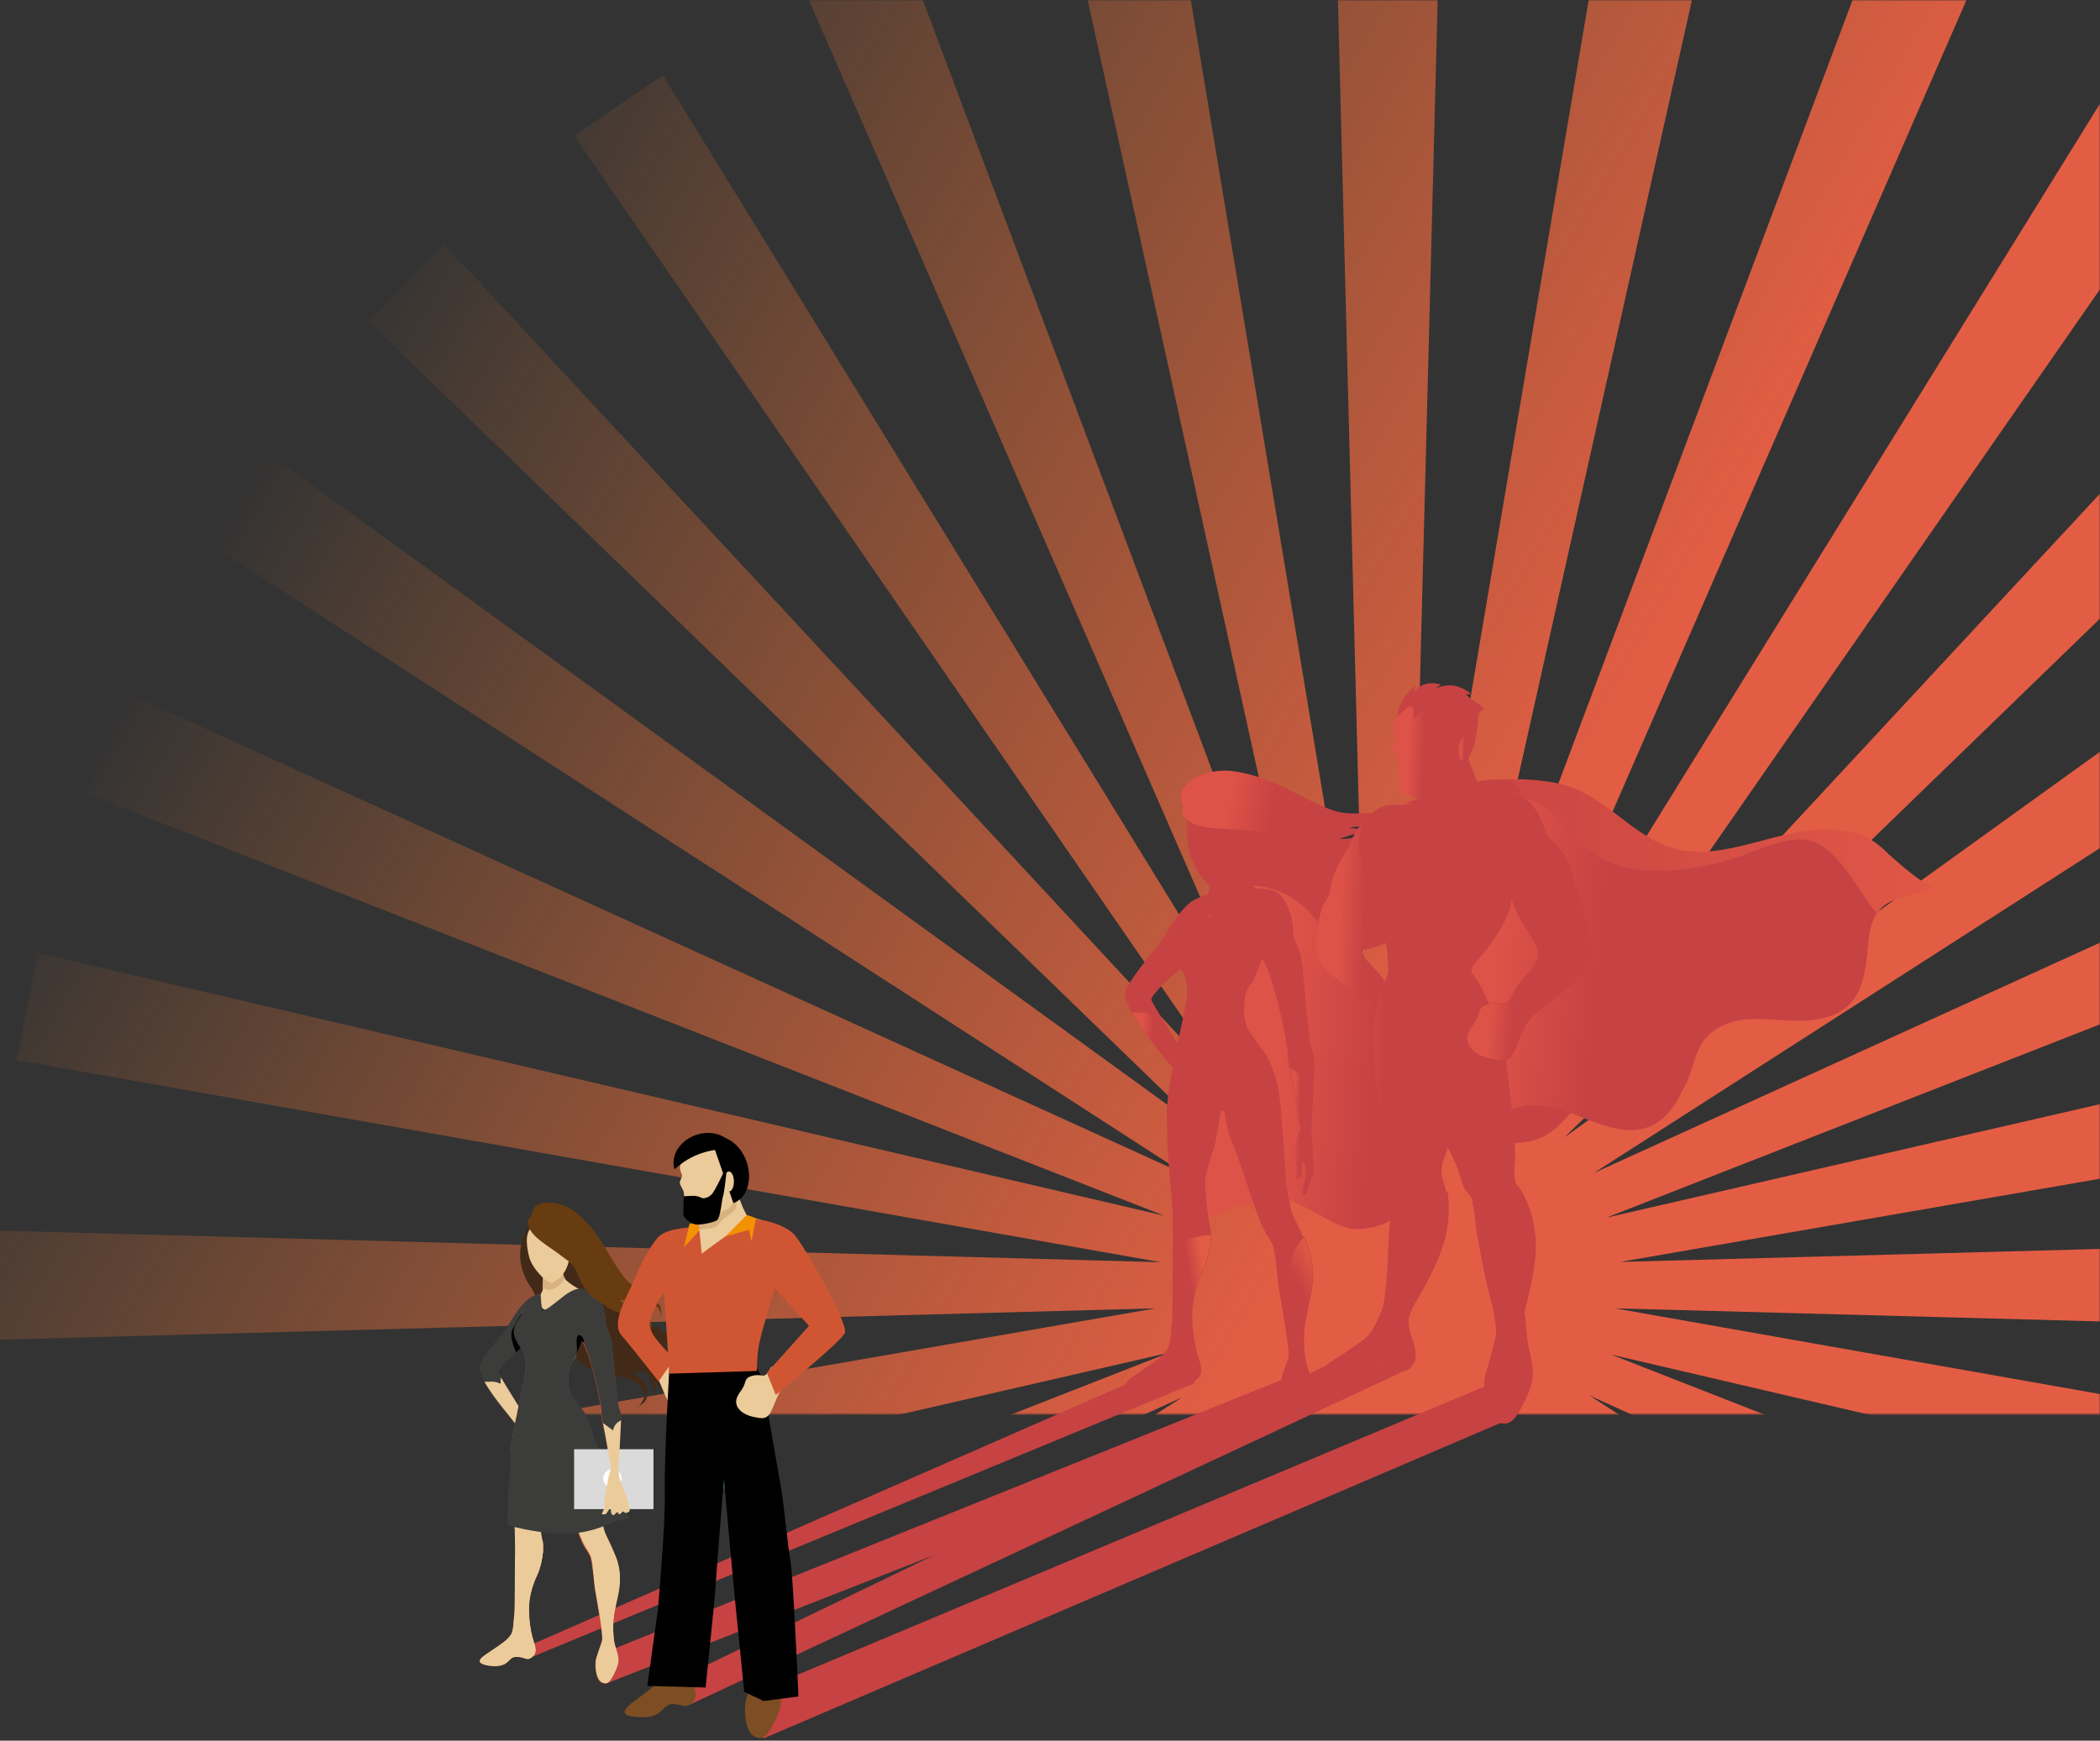 <?xml version="1.0" encoding="UTF-8"?> <svg xmlns="http://www.w3.org/2000/svg" width="778" height="645" viewBox="0 0 778 645" fill="none"><rect x="0" y="0" width="778" height="645" fill="#333333" stroke="none"/><mask id="mask0_2309_6318" style="mask-type:luminance" maskUnits="userSpaceOnUse" x="-146" y="0" width="924" height="524"><path d="M778 0H-146V524H778V0Z" fill="white"></path></mask><g mask="url(#mask0_2309_6318)"><path d="M1028.3 456L600.2 467.6L1022.4 394.4L1014.7 354.7L595.1 451.2L996.7 293.9L981.6 256.6L590.4 434.7L953 201.9L931.1 168.3L579.5 421.5L891.7 119.1L863.7 90.6L569 408L816.9 51.2L784 28.7L554.1 400.1L729.1 -1.3L692.6 -16.7L539.3 391.7L634.6 -34.8L595.8 -42.7L522.5 390.2L533.9 -49H494.4L505.7 388.3L434 -43L395.2 -35.2L489.6 393.5L335.6 -16.7L299.1 -1.3L473.4 398.3L245.6 27.9L212.7 50.3L460.5 409.4L164.6 90.5L136.6 119.1L447.3 420.1L98.1 167L76.1 200.5L439.6 435.4L46.7 256.6L31.6 293.9L431.4 450.5L13.9 353.1L6.1 392.8L430 467.7L0 456V496.4L428.1 484.8L5.9 558.1L13.5 597.7L433.2 501.2L31.6 658.5L46.7 695.9L437.9 517.8L75.2 750.5L97.2 784.1L448.7 531L136.6 833.3L164.6 861.9L459.2 544.4L211.4 901.2L244.2 923.7L474.2 552.4L299.1 953.7L335.6 969.2L489 560.7L393.6 987.2L432.4 995.2L505.8 562.2L494.4 1001.4H533.9L522.5 564.1L594.2 995.4L633 987.6L538.6 558.9L692.6 969.2L729.1 953.7L554.8 554.1L782.6 924.6L815.6 902.2L567.7 543.1L863.7 861.9L891.7 833.3L580.9 532.3L930.2 785.5L952.2 751.9L588.7 517L981.6 695.9L996.7 658.5L596.8 501.9L1014.3 599.3L1022.1 559.7L598.3 484.8L1028.3 496.4V456Z" fill="url(#paint0_linear_2309_6318)"></path></g><path d="M280.898 626.7L550.798 513.4L560.498 525.3L282.798 644.2L280.898 626.7Z" fill="#C74243"></path><path d="M227.298 611L474.798 511.3L479.498 524L224.898 623.7L227.298 611Z" fill="#C74243"></path><path d="M248.801 623.3L490.401 506.4L522.601 506.9L255.201 631.8L248.801 623.3Z" fill="#C74243"></path><path d="M197.6 609.1L417.9 512.6L437.7 507.5L442.8 512.4L197.5 613.8L197.6 609.1Z" fill="#C74243"></path><path d="M450.199 333.599C445.999 330.499 440.999 332.599 434.999 341.299C434.099 342.699 429.499 350.099 428.399 351.399C421.599 359.199 418.599 363.999 417.399 366.099C413.799 372.499 431.999 392.099 434.999 396.499C437.899 400.899 436.799 388.199 436.799 388.199C436.799 388.199 426.199 371.399 426.299 370.599C426.499 368.199 437.099 358.999 437.099 358.999C437.099 358.999 456.399 338.099 450.199 333.599Z" fill="#C74243"></path><path d="M433.2 355.3C432.6 352.7 432.4 351.1 433.8 348.5C435.1 346.1 436.4 343.3 438.4 341.2C440.2 339.3 443.1 336.9 443.7 334.1C446.7 332.1 447.8 331.8 450.3 333.6C456.5 338.1 437.2 359 437.2 359C437.2 359 436.8 359.3 435.2 360.8C434.5 358.8 433.5 357 433.2 355.3Z" fill="#C74243"></path><path d="M417.5 366C418.7 363.9 421.7 359.1 428.5 351.3C429.6 350 434.1 342.6 435.1 341.2C437.6 337.5 440 335 442.1 333.6C441.5 336.4 440.1 339.2 438.4 341C436.4 343 434.7 345 433.4 347.3C432 349.9 432.8 352.7 433.5 355.3C433.9 357 434.4 359.2 434.5 361.2C431.4 364.1 426.6 368.7 426.5 370.3C426.4 371.1 437 387.9 437 387.9C437 387.9 438.1 400.6 435.2 396.2C432.1 392 413.9 372.4 417.5 366Z" fill="#C74243"></path><path d="M426.3 375.7C426.7 375.9 427.1 376.1 427.5 376.1C427.5 375 427.4 374 427.6 373C430.4 377.8 436.9 388.2 436.9 388.2C436.9 388.2 438 400.9 435.1 396.5C433.1 393.5 423.9 383.3 419.5 375.2C420.3 375.2 421.1 375.2 421.8 375.2C423.3 375.1 424.8 375.3 426.3 375.7Z" fill="url(#paint1_linear_2309_6318)"></path><path d="M439.7 306.999C439.5 320.099 446 329.499 458.1 334.399C463.5 338.199 469.1 340.299 475.7 340.699C479.6 340.899 482.2 343.799 484.9 346.399C492.8 353.999 502.7 353.699 512.5 349.799C516.9 348.099 521.5 345.999 526.3 346.199C528.9 346.299 531.6 347.499 532.9 349.899C533.2 350.499 533.6 356.799 532.4 356.399C532.8 356.699 534.3 352.199 534.4 351.799C534.6 349.799 533.7 347.799 532.3 346.299C529.5 343.099 524.8 342.699 520.9 342.899C522.8 341.499 524.8 340.099 527 339.099C529.4 339.999 531.3 341.599 533.2 343.199C534.6 344.399 535.9 345.699 537.3 346.899C535.9 344.599 534.6 342.399 533 340.199C535.8 341.699 539.1 343.099 542.2 343.699C544.1 344.099 546.2 343.999 547.9 342.899C548.1 342.799 550.4 340.799 550.2 340.699C550.6 341.099 546.3 342.799 545.9 342.799C544.2 342.899 542.4 342.199 541 341.299C538.5 339.699 536.5 337.399 535.2 334.799C534.3 332.999 535 332.599 535.4 330.799C535.8 328.999 535.6 327.199 535.2 325.499C534.7 323.499 533.4 321.299 531.7 319.999C527.1 316.399 519.7 317.199 514.4 318.999C509.4 320.699 503 323.799 499.1 318.499C496.2 314.499 495 309.699 491.3 306.199C485.3 300.499 478 302.399 470.8 304.099C468.1 304.699 465.5 304.999 462.8 304.399C459.7 303.699 458.1 299.399 455.8 297.599C453.3 295.599 450.4 295.299 447.4 295.999C446.7 296.199 439 298.999 439.9 300.499C440.3 301.799 439.8 305.199 439.7 306.999C439.8 304.899 439.7 309.099 439.7 306.999ZM532.8 337.799C530.2 336.399 528.1 333.599 525.7 331.899C523.6 330.299 521.3 329.099 518.7 328.399C522.3 326.899 526.4 326.999 528.7 330.699C530.2 333.199 531.3 335.899 533.2 338.099C533 337.999 532.9 337.899 532.8 337.799C532.9 337.899 532.6 337.799 532.8 337.799ZM534 327.999C534.4 329.499 534.6 331.099 534.2 332.599C532.6 327.899 531.2 323.999 526.3 321.899C530.3 321.799 532.9 324.299 534 327.999C534.3 329.099 533.7 326.899 534 327.999ZM534.7 339.599C534.2 339.199 533.8 338.799 533.3 338.399C533.9 338.699 534.3 339.199 534.7 339.599C534.5 339.399 534.4 339.399 534.7 339.599Z" fill="#C74243"></path><path d="M443.098 385.099C443.098 385.099 448.498 367.999 447.298 346.999C447.098 342.899 445.898 338.399 446.198 334.799C446.298 328.899 449.898 328.599 456.698 328.299L459.898 328.199C473.498 326.999 485.198 334.999 491.298 346.399C495.798 354.299 498.198 363.699 505.298 370.099C513.898 377.299 525.298 379.399 535.798 380.699C549.498 382.199 562.698 382.899 573.198 391.799C580.298 397.799 592.298 400.299 601.798 399.799C589.098 400.499 583.898 412.099 575.198 418.999C566.498 425.799 554.598 423.299 544.098 422.499C530.898 421.399 528.498 435.599 523.498 444.499C518.898 451.999 509.198 456.199 500.898 455.299C491.698 453.999 481.198 443.199 471.698 444.199C463.198 445.599 456.798 447.499 452.198 448.999C449.998 449.699 443.998 452.599 442.098 451.299L443.098 385.099Z" fill="url(#paint2_linear_2309_6318)"></path><path d="M457.698 318.8C457.698 318.8 457.898 322.3 459.098 324.4C460.398 326.5 467.098 330.1 467.098 330.1C467.098 330.1 455.498 339.5 454.098 340C452.698 340.5 449.598 340 448.398 339.4C447.198 338.7 445.898 334.5 445.898 334.1C445.998 333.7 447.398 331.5 447.898 330.3C448.298 329 448.198 321.1 448.198 321.1L457.698 318.8Z" fill="#C74243"></path><path d="M452.598 329.7C450.998 330.1 449.498 329.7 448.098 328.9C448.298 326.2 448.198 321.1 448.198 321.1L457.698 318.8C457.698 318.8 457.898 322.3 459.098 324.4C457.498 326.7 455.398 329.1 452.598 329.7Z" fill="#C74243"></path><path d="M441.199 341.4C440.099 341 436.399 346.8 435.699 348.3C434.999 349.8 434.099 352.3 435.399 355.3C436.699 358.3 438.699 361.1 439.699 362.5C440.699 363.9 443.699 367.3 444.599 366C445.599 364.8 442.199 341.8 441.199 341.4Z" fill="#C74243"></path><path d="M418.399 511.299C419.599 510.199 426.499 505.799 427.799 504.699C429.099 503.599 430.599 502.899 432.699 499.999C434.199 497.899 434.099 490.799 434.399 489.999C434.699 489.199 434.499 463.899 434.599 462.699C434.699 461.499 434.599 450.799 434.399 447.399C434.199 443.999 432.499 425.899 432.499 423.099C432.499 420.599 432.299 412.299 432.399 410.399C432.899 403.199 434.599 395.199 434.599 395.199C435.199 391.899 438.499 376.699 438.899 374.299C439.299 371.899 440.299 369.199 439.799 365.699C439.299 362.199 438.799 359.199 437.899 356.199C436.999 353.199 436.899 346.799 437.099 344.999C437.299 343.199 438.399 338.899 439.299 337.599C440.199 336.299 443.399 332.999 444.499 332.599C445.599 332.099 446.499 331.299 446.899 331.899C447.399 332.599 447.099 338.899 448.299 339.899C449.499 340.899 456.999 333.899 460.199 331.799C462.499 330.199 464.799 329.399 466.599 329.399C468.399 329.399 472.199 329.599 474.299 331.699C478.099 335.399 479.099 343.099 478.999 344.199C478.999 345.299 479.099 346.799 479.499 347.899C479.899 348.999 481.599 351.999 482.199 355.999C482.799 359.799 484.799 385.799 485.699 388.099C486.699 390.399 486.899 391.999 486.799 393.599C486.699 395.299 485.699 415.599 485.599 417.899C485.499 420.199 486.499 431.399 486.399 433.299C486.299 435.199 485.899 436.199 484.899 438.899C483.899 441.499 483.799 442.499 483.299 442.599C482.299 442.699 482.799 440.099 483.199 438.499C483.599 436.799 483.999 434.799 483.999 433.999C483.999 433.199 482.799 429.599 482.799 429.599C482.799 429.599 481.799 430.599 481.799 431.599C481.799 432.599 481.799 432.599 481.799 432.599C481.799 432.599 482.099 434.199 481.799 435.199C481.499 436.099 480.399 437.599 480.299 436.199C480.199 434.899 480.499 434.499 480.399 432.599C480.299 430.599 479.999 428.799 480.099 427.199C480.199 425.599 479.899 424.099 480.699 421.399C481.499 418.699 481.999 418.599 481.499 416.199C481.099 413.699 478.999 401.299 478.199 397.799C477.399 394.199 477.099 392.399 477.099 391.199C477.099 385.899 472.499 366.099 469.599 359.199C468.799 357.299 467.899 354.799 467.299 355.699C466.699 356.599 464.699 362.499 463.699 363.799C462.699 365.099 461.099 367.699 460.999 369.699C460.899 371.799 459.899 376.799 462.099 381.099C463.299 383.399 465.799 386.799 467.799 389.299C469.199 391.099 471.299 395.799 472.299 398.999C473.999 404.699 474.399 411.599 474.799 416.499C475.099 420.099 476.099 435.499 476.299 438.199C476.499 440.899 478.199 448.799 478.399 449.399C478.599 449.999 481.699 456.099 484.099 461.899C485.599 465.499 486.999 471.599 485.299 480.099C483.599 488.599 481.999 492.199 482.999 502.099C483.699 508.599 486.899 511.099 484.099 517.299C481.299 523.499 480.099 524.799 477.299 523.699C474.499 522.599 473.299 515.499 474.599 511.499C475.799 507.399 476.799 505.399 477.399 502.999C477.999 500.699 474.499 480.899 473.999 478.599C473.499 476.299 472.899 464.399 471.399 461.099C469.899 457.799 468.699 458.099 465.199 448.199C461.699 438.299 459.399 430.199 456.499 423.499C454.999 419.999 454.099 415.399 453.599 411.699L451.999 411.599C451.299 417.299 449.899 424.299 449.899 424.299C449.899 424.299 446.599 433.799 446.299 436.799C445.899 439.799 447.299 451.299 448.099 454.299C448.999 457.299 447.799 465.999 445.199 471.199C442.599 476.599 441.199 482.899 441.299 487.999C441.399 492.999 441.999 497.699 443.099 501.599C444.199 505.599 445.899 508.499 443.299 510.899C440.699 513.299 439.899 511.299 436.399 511.099C432.899 510.899 432.999 511.899 430.299 514.099C427.699 516.299 422.699 515.899 419.199 514.899C415.899 513.699 417.399 512.199 418.399 511.299Z" fill="#C74243"></path><path d="M483.501 442.6C483.901 442.5 484.101 442.1 484.501 440.8C484.701 440.3 484.901 439.6 485.201 438.8C486.201 436.1 486.601 435.1 486.701 433.2C486.801 432.3 486.501 429.1 486.301 425.7C486.101 422.4 485.801 418.9 485.901 417.8C486.001 415.7 486.901 398.3 487.101 394.3V394L486.801 394.1C485.301 394.8 483.301 396.2 482.801 398.9C481.901 398.3 481.101 397.6 480.301 397C479.601 396.5 478.901 395.9 478.201 395.4L477.801 395.1L477.901 395.6C478.001 396.2 478.201 396.9 478.401 397.7C479.001 400.3 480.201 407.5 481.001 412.3C481.301 414 481.501 415.4 481.701 416.1C482.001 417.8 481.801 418.3 481.401 419.5C481.201 419.9 481.001 420.5 480.801 421.3C480.201 423.3 480.201 424.7 480.201 425.9C480.201 426.4 480.201 426.8 480.201 427.2C480.101 428.2 480.201 429.4 480.301 430.6C480.401 431.2 480.401 431.9 480.501 432.6C480.601 433.7 480.501 434.2 480.401 434.7C480.401 435.1 480.301 435.6 480.301 436.2C480.301 436.9 480.601 437 480.801 436.9C481.301 436.9 482.001 435.9 482.201 435.2C482.501 434.3 482.201 432.8 482.201 432.6V431.6C482.201 431 482.701 430.3 482.901 430C483.201 430.9 483.901 433.3 484.001 434C484.001 434.8 483.601 436.8 483.201 438.5C482.601 440.8 482.501 442.2 482.901 442.7C483.101 442.5 483.201 442.6 483.501 442.6Z" fill="#C74243"></path><path d="M483.498 442.4C482.498 442.5 482.998 439.9 483.398 438.3C483.798 436.6 484.198 434.6 484.198 433.8C484.198 433 482.998 429.4 482.998 429.4C482.998 429.4 481.998 430.4 481.998 431.4C481.998 432.4 481.998 432.4 481.998 432.4C481.998 432.4 482.298 434 481.998 435C481.698 435.9 480.598 437.4 480.498 436C480.398 434.7 480.698 434.3 480.598 432.4C480.498 430.4 480.198 428.6 480.298 427C480.398 425.4 480.098 423.9 480.898 421.2C481.698 418.5 482.198 418.4 481.698 416C481.298 413.5 479.198 401.1 478.398 397.6C478.198 396.8 478.098 396.1 477.898 395.5C479.398 396.6 480.898 397.9 482.498 399C482.598 399.1 482.798 399.1 482.798 398.9C483.298 396.6 484.798 395.1 486.698 394.3C486.498 398.4 485.598 415.7 485.498 417.8C485.398 420.1 486.398 431.3 486.298 433.2C486.198 435.1 485.798 436.1 484.798 438.8C484.098 441.3 483.998 442.3 483.498 442.4Z" fill="url(#paint3_linear_2309_6318)"></path><path d="M418.4 511.299C419.6 510.199 426.5 505.799 427.8 504.699C429.1 503.599 430.6 502.899 432.7 499.999C434.2 497.899 434.1 490.799 434.4 489.999C434.7 489.199 434.5 463.899 434.6 462.699C434.7 461.499 434.6 450.799 434.4 447.399C434.2 443.999 432.5 425.899 432.5 423.099C432.5 420.599 432.3 412.299 432.4 410.399C432.9 403.199 434.6 395.199 434.6 395.199C435.2 391.899 438.5 376.699 438.9 374.299C439.3 371.899 440.3 369.199 439.8 365.699C439.3 362.199 438.8 359.199 437.9 356.199C437 353.199 436.9 346.799 437.1 344.999C437.3 343.199 438.4 338.899 439.3 337.599C440.2 336.299 443.4 332.999 444.5 332.599C445.6 332.099 446.5 331.299 446.9 331.899C447.4 332.599 447.1 338.899 448.3 339.899C449.5 340.899 457 333.899 460.2 331.799C462.5 330.199 464.8 329.399 466.6 329.399C468.4 329.399 472.2 329.599 474.3 331.699C478.1 335.399 479.1 343.099 479 344.199C479 345.299 479.1 346.799 479.5 347.899C479.9 348.999 481.6 351.999 482.2 355.999C482.8 359.799 484.8 385.799 485.7 388.099C486.7 390.399 486.9 391.999 486.8 393.599C486.8 393.699 486.8 393.799 486.8 393.899C484.8 394.699 483.1 396.299 482.5 398.599C480.9 397.399 479.4 396.099 477.8 394.999C477.4 393.099 477.3 391.999 477.3 391.199C477.3 385.899 472.7 366.099 469.8 359.199C469 357.299 468.1 354.799 467.5 355.699C466.9 356.599 464.9 362.499 463.9 363.799C462.9 365.099 461.3 367.699 461.2 369.699C461.1 371.799 460.1 376.799 462.3 381.099C463.5 383.399 466 386.799 468 389.299C469.4 391.099 471.5 395.799 472.5 398.999C474.2 404.699 474.6 411.599 475 416.499C475.3 420.099 476.3 435.499 476.5 438.199C476.7 440.899 478.4 448.799 478.6 449.399C478.8 449.999 481.9 456.099 484.3 461.899C485.8 465.499 487.2 471.599 485.5 480.099C483.8 488.599 482.2 492.199 483.2 502.099C483.9 508.599 487.1 511.099 484.3 517.299C481.5 523.499 480.3 524.799 477.5 523.699C474.7 522.599 473.5 515.499 474.8 511.499C476 507.399 477 505.399 477.6 502.999C478.2 500.699 474.7 480.899 474.2 478.599C473.7 476.299 473.1 464.399 471.6 461.099C470.1 457.799 468.9 458.099 465.4 448.199C461.9 438.299 459.6 430.199 456.7 423.499C455.2 419.999 454.3 415.399 453.8 411.699L452.2 411.599C451.5 417.299 450.1 424.299 450.1 424.299C450.1 424.299 446.8 433.799 446.5 436.799C446.1 439.799 447.5 451.299 448.3 454.299C449.2 457.299 448 465.999 445.4 471.199C442.8 476.599 441.4 482.899 441.5 487.999C441.6 492.999 442.2 497.699 443.3 501.599C444.4 505.599 446.1 508.499 443.5 510.899C440.9 513.299 440.1 511.299 436.6 511.099C433.1 510.899 433.2 511.899 430.5 514.099C427.9 516.299 422.9 515.899 419.4 514.899C415.9 513.699 417.4 512.199 418.4 511.299Z" fill="#C74243"></path><path d="M479.498 524C481.798 523.9 482.498 521.8 484.598 517.1C486.398 513 485.698 510.4 484.698 507.4C484.198 505.8 483.698 504 483.398 501.8C482.598 493.8 483.498 490 484.798 484.2C485.098 482.9 485.398 481.5 485.698 479.9C487.398 471.4 485.998 465.3 484.498 461.6C484.098 460.6 483.698 459.6 483.198 458.5L483.098 458.2L482.898 458.4C481.798 459.5 479.798 461.9 478.898 464.5C477.898 467.5 477.198 470.6 476.898 471.9C476.298 470.8 474.898 468.2 472.898 465.9L472.398 465.4L472.498 466.1C472.898 468.6 473.198 471.5 473.398 473.8C473.598 476 473.798 477.7 473.998 478.5C474.498 480.9 477.898 500.5 477.398 502.8C477.098 504 476.698 505.1 476.198 506.5C475.698 507.8 475.198 509.3 474.598 511.2C473.298 515.4 474.498 522.5 477.498 523.7C478.198 524 478.798 524.1 479.498 524Z" fill="#C74243"></path><path d="M477.599 502.8C478.199 500.5 474.699 480.7 474.199 478.4C473.899 476.8 473.399 470.7 472.699 466C475.199 469 476.899 472.5 476.899 472.5C476.899 472.5 477.799 468.4 479.099 464.6C479.899 462 481.899 459.7 482.999 458.6C483.399 459.6 483.899 460.7 484.299 461.7C485.799 465.3 487.199 471.4 485.499 479.9C483.799 488.4 482.199 492 483.199 501.9C483.899 508.4 487.099 510.9 484.299 517.1C481.499 523.3 480.299 524.6 477.499 523.5C474.699 522.4 473.499 515.3 474.799 511.3C476.099 507.2 476.999 505.1 477.599 502.8Z" fill="url(#paint4_linear_2309_6318)"></path><path d="M425.598 515.6C427.698 515.5 429.398 514.9 430.598 514C431.198 513.5 431.698 513.1 432.098 512.7C433.198 511.7 433.698 511.2 435.198 511.1C435.598 511.1 435.998 511.1 436.498 511.1C437.698 511.2 438.498 511.5 439.298 511.7C439.998 511.9 440.598 512.1 441.198 512.1C441.998 512.1 442.698 511.7 443.598 510.9C445.798 508.9 445.098 506.5 444.098 503.5C443.898 502.8 443.698 502.1 443.498 501.4C442.398 497.4 441.798 492.9 441.698 487.8C441.598 482.6 442.998 476.3 445.598 471.1C447.598 467.1 448.598 461.3 448.698 457.7V457.5H448.498C448.098 457.5 447.798 457.5 447.398 457.5C444.498 457.7 441.598 458.4 438.698 459.8C437.198 460.5 435.698 461.4 434.498 462.3L434.398 462.4C434.398 462.4 434.398 462.6 434.398 462.7C434.398 463.2 434.398 466.9 434.398 471.6C434.398 478.7 434.398 489.4 434.198 490C434.098 490.3 434.098 490.9 433.998 492.1C433.798 494.5 433.598 498.4 432.498 499.9C430.898 502.2 429.698 503.1 428.598 503.9C428.298 504.1 427.998 504.4 427.698 504.6C427.098 505.1 425.398 506.2 423.598 507.4C421.298 508.9 418.898 510.6 418.298 511.2C417.698 511.7 416.898 512.5 417.098 513.3C417.298 514 417.998 514.5 419.398 514.9C421.398 515.5 423.698 515.8 425.598 515.6Z" fill="#C74243"></path><path d="M418.397 511.3C419.597 510.2 426.497 505.8 427.797 504.7C429.097 503.6 430.597 502.9 432.697 500C434.197 497.9 434.097 490.8 434.397 490C434.697 489.2 434.497 463.9 434.597 462.7C434.597 462.7 434.597 462.6 434.597 462.5C435.897 461.5 437.297 460.7 438.797 460C441.797 458.6 445.197 457.7 448.597 457.7C448.397 461.6 447.297 467.2 445.497 471C442.897 476.4 441.497 482.7 441.597 487.8C441.697 492.8 442.297 497.5 443.397 501.4C444.497 505.4 446.197 508.3 443.597 510.7C440.997 513.1 440.197 511.1 436.697 510.9C433.197 510.7 433.297 511.7 430.597 513.9C427.997 516.1 422.997 515.7 419.497 514.7C415.897 513.7 417.397 512.2 418.397 511.3Z" fill="url(#paint5_linear_2309_6318)"></path><path d="M465.001 361.6C464.701 363 464.101 363.9 463.301 364.6C463.501 364.2 463.801 363.9 464.001 363.6C464.301 363.2 464.601 362.5 465.001 361.6Z" fill="#C74243"></path><path d="M467.601 352.8C468.201 353.3 468.501 354.7 468.601 356.1C468.201 355.4 467.901 355 467.601 355.4C467.201 356 466.001 359.3 465.001 361.5C465.101 360.8 465.201 360.1 465.201 359.2C465.201 358 463.801 349.9 467.601 352.8Z" fill="#C74243"></path><path d="M444.899 297.5C450.699 294.9 461.699 300.5 461.599 311.3C461.499 322.1 454.699 325.9 452.699 326.5C450.799 327 442.899 319.7 441.499 313.6C439.899 307.3 438.999 300.1 444.899 297.5Z" fill="#C74243"></path><path d="M461.823 312.901C462.816 312.846 463.522 311.013 463.401 308.808C463.279 306.602 462.376 304.858 461.383 304.913C460.391 304.967 459.684 306.8 459.806 309.006C459.928 311.212 460.831 312.955 461.823 312.901Z" fill="#C74243"></path><path d="M438.801 291.6C437.401 293.5 437.101 295.9 438.101 298C438.501 299 438.001 299.6 438.101 300.7C438.201 301.7 438.601 302.7 439.401 303.4C441.901 306 446.301 306.6 449.801 306.9C453.701 307.2 457.501 307.3 461.401 307.6C463.401 307.8 465.501 307.8 467.401 308.2C469.401 308.6 471.101 309.7 472.801 310.8C476.901 313.6 480.701 316.1 485.701 316.6C488.001 316.9 490.201 316.6 492.501 316.9C494.901 317.2 497.301 317 499.601 316.4C503.401 315.3 506.701 313.3 510.701 312.8C512.801 312.6 515.101 312.6 516.701 314C517.401 314.6 518.001 315.4 518.201 316.2C518.201 316.3 518.101 318.2 517.801 318C518.101 318.3 518.701 315.8 518.701 315.5C518.601 314.4 518.001 313.4 517.301 312.6C515.601 310.5 512.601 309.9 510.001 309.7C507.101 309.5 504.101 309.8 501.201 310.4C499.601 310.7 498.001 311 496.301 310.8C498.701 310 501.001 309.1 503.401 308.7C505.001 308.4 506.501 308.3 508.101 308.2C505.301 307.5 502.601 306.9 499.701 306.8C502.301 306.2 505.001 306 507.601 306.3C507.901 306.3 512.001 306.7 512.001 307C512.101 306.7 507.401 304.8 507.101 304.7C509.601 304.1 512.101 303.8 514.601 303.9C515.801 303.9 516.701 304.4 517.501 305.3C517.701 305.5 518.701 306.7 518.601 306.9C519.001 306.7 517.001 303.7 516.801 303.5C515.501 302.2 513.001 302 511.201 301.7C507.101 301 502.901 301.7 498.701 301.3C495.001 301 491.301 299.4 488.001 297.9C484.301 296.2 480.701 294.2 477.001 292.4C470.601 289.2 463.601 286.6 456.501 285.7C450.701 285 442.401 286.7 438.801 291.6C439.601 290.5 438.001 292.6 438.801 291.6Z" fill="url(#paint6_linear_2309_6318)"></path><path d="M533.399 293.9C528.399 295.4 516.199 298.4 516.199 298.4L527.799 302.5L533.399 293.9Z" fill="url(#paint7_linear_2309_6318)"></path><path d="M525.802 317.5C529.002 311.1 525.302 309.6 527.902 302.5L524.502 296.7C536.102 287.7 568.902 286.6 582.402 291.8C599.102 298.2 608.802 315 628.102 315.6C647.402 316.2 666.702 303.4 686.602 308.5C692.402 309.8 696.202 313 700.102 316.9C705.202 321.4 710.402 325.9 716.202 329.1C704.002 333.6 694.302 331.7 692.402 347.8C691.102 361.3 690.502 374.2 675.002 377.4C661.502 380.6 647.302 373.5 635.102 381.9C627.402 387 628.002 396.7 623.502 403.8C619.002 413.5 612.602 419.9 601.602 418.6C589.402 417.3 579.702 409 567.502 409.6C564.902 409.6 562.402 410.2 559.802 411.5C558.502 412.1 553.402 415.4 552.102 415.4C548.902 414.8 541.802 401.2 539.902 398.7C529.002 383.9 519.302 363.3 517.402 344.7C516.802 334.9 521.302 326.5 525.802 317.5Z" fill="url(#paint8_linear_2309_6318)"></path><path d="M538.4 299.3C538.8 299.1 539.2 299 539.6 298.8C543.1 297.4 546.7 296 550.4 295.2C552.4 294.8 554.5 294.5 556.5 294.6C558.4 294.6 560.2 295 562.1 295.2C565 295.6 567.8 296.5 570.4 297.9C579.5 303 584.4 313.2 593.6 318.2C599.4 321.3 606.2 322.4 612.6 322.6C620.1 322.8 627.6 321.9 634.9 320.1C638.1 319.3 641.3 318.5 644.4 317.4C647.7 316.2 651 314.9 654.3 313.7C659.8 311.8 666.5 309.8 672.2 312C676.2 313.6 679.4 316.8 682.1 320.1C685.1 323.8 687.7 327.8 690.4 331.7C691.9 334 693.5 336.3 695.3 338.4C693.9 340.6 692.8 343.5 692.3 347.7C691 361.2 690.4 374.1 674.9 377.3C661.4 380.5 647.2 373.4 635 381.8C627.3 386.9 627.9 396.6 623.4 403.7C618.9 413.4 612.5 419.8 601.5 418.5C589.3 417.2 579.6 408.9 567.4 409.5C564.8 409.5 562.3 410.1 559.7 411.4C558.4 412 553.3 415.3 552 415.3C548.8 414.7 541.7 401.1 539.8 398.6C528.9 383.8 519.2 363.2 517.3 344.6C516.7 334.9 521.2 326.6 525.7 317.6C528.9 311.2 535.7 306.1 538.4 299.3Z" fill="url(#paint9_linear_2309_6318)"></path><path d="M543.401 279.7C543.401 279.7 546.501 287.9 547.101 289.4C547.801 290.9 549.701 294.9 550.201 295.1C550.601 295.3 550.301 294.6 554.101 294.8C557.901 295 557.801 299.1 557.801 299.1C557.801 299.1 539.001 308 532.001 307.7C525.001 307.5 509.801 300.4 509.801 300.4C509.801 300.4 510.901 298.9 514.401 298.4C517.901 298 525.301 299.1 525.301 299.1L524.201 291.1L543.401 279.7Z" fill="#C74243"></path><path d="M543.902 289.001C543.702 290.201 542.202 291.301 541.202 292.201C540.202 293.101 538.802 293.901 537.902 294.701C535.502 296.701 534.902 299.601 530.402 299.601C529.702 299.601 528.902 299.701 528.202 299.801C527.302 299.901 526.202 300.201 525.402 299.901C524.702 299.701 524.102 299.301 523.602 298.801C524.702 298.901 525.402 299.001 525.402 299.001L524.302 291.001L543.402 279.601C543.402 279.601 543.702 280.301 544.002 281.301C542.902 284.101 544.302 286.201 543.902 289.001Z" fill="#C74243"></path><path d="M521.6 259.801C521.1 260.301 516.6 266.901 516.1 268.501C515.6 270.101 516.9 272.901 517.1 273.201C517.3 273.601 516.4 275.301 516 276.301C515.6 277.301 517.1 279.801 517.7 281.001C518.3 282.301 518.2 290.601 518.6 291.701C518.9 292.801 520 294.101 521.5 294.601C522.1 294.801 522.9 294.301 522.9 294.301C522.9 294.301 521.9 295.501 525.7 295.901C529.6 296.201 531.3 295.901 532.3 294.901C533.3 293.801 534.6 292.601 536.6 291.401C538.6 290.201 540.8 289.801 542.2 286.801C543.6 283.901 542.5 280.001 542.6 279.101C542.7 278.301 543.8 274.801 544 272.501C544.2 270.101 544 259.201 537.5 258.201C531 257.201 525.9 255.301 521.6 259.801Z" fill="url(#paint10_linear_2309_6318)"></path><path d="M519.2 260.3C520.8 256.9 524.2 254.1 524.2 254.1L524 257C524 257 524.5 254.5 528 253.5C531.4 252.6 533.8 253.701 533.8 253.701L531.9 255.1C531.9 255.1 535 253.6 538.4 254C541.8 254.4 545 257.1 545 257.1L543.2 257.4C543.2 257.4 545 259.2 547.2 260.5C549.4 261.8 549.8 262.8 549.8 262.8C549.8 262.8 548 263.2 547.7 265.3C547.5 267.4 546.9 273.9 546.1 276.3C545.2 278.7 543.5 281 543.5 281L540.5 279.5L538.7 279.4C538.7 279.4 539.1 274.8 537.5 272.6C535.9 270.4 535.3 270.1 535.4 269.4C535.5 268.7 540.5 264.401 538.5 263.201C536.5 262.001 531.7 261.001 528.5 262.701C525.6 264.201 523.5 266.8 523.5 266.8C523.5 266.8 524.4 261.901 522.9 261.701C521.4 261.501 517.7 265.6 517.7 265.6C517.7 265.6 517.6 263.7 519.2 260.3Z" fill="#C74243"></path><path d="M540.5 276.901C540.2 279.601 541 282.001 542.3 282.101C543.6 282.301 544.9 280.201 545.2 277.401C545.5 274.701 544.701 272.301 543.401 272.201C542.101 272.101 540.8 274.201 540.5 276.901Z" fill="url(#paint11_linear_2309_6318)"></path><path d="M515.6 300.201C505.8 296.701 499.9 313.401 499.9 313.401C499.9 313.401 493.7 322.901 493.1 328.201C492.6 333.501 490.5 333.301 489.3 338.001C488.1 342.801 486.3 351.701 488.8 356.401C491.3 361.001 505.3 369.701 508.1 372.101C510.9 374.501 513.1 381.801 514.9 383.801C516.8 385.901 519 387.001 522.5 386.401C525.9 385.701 530 380.701 530 380.701C530 380.701 527.9 374.701 526 372.301C524.1 369.801 525.3 367.601 520.9 367.001C516.5 366.401 516.7 369.401 513.3 364.001C509.9 358.601 505.9 356.701 504.7 352.801C503.6 349.001 509.3 342.901 511.5 336.301C513.7 329.601 510.7 327.601 515.3 324.701C519.9 321.601 529 305.001 515.6 300.201Z" fill="url(#paint12_linear_2309_6318)"></path><path d="M490.901 506.501C491.601 505.801 491.201 506.201 490.901 506.501C492.901 504.701 495.501 503.301 497.801 501.801C500.001 500.401 502.201 498.901 504.401 497.301C506.501 495.801 508.501 493.901 509.601 491.501C510.701 489.101 512.101 486.801 512.801 484.301C513.801 480.501 514.601 468.501 514.601 468.501C514.901 461.201 515.201 453.701 516.201 446.501C516.801 442.501 518.001 437.901 516.101 434.101C514.601 431.101 514.901 428.101 514.601 424.701C514.001 417.601 511.201 411.001 510.201 403.901C509.201 396.701 508.801 389.301 509.101 382.001C509.301 375.601 509.901 369.101 513.501 363.701C517.701 357.501 525.101 353.001 532.701 355.701C534.901 356.501 536.901 357.701 538.601 359.201C539.701 360.101 540.201 360.501 540.501 361.801C541.201 364.601 541.601 367.601 542.101 370.501C542.801 375.801 543.201 380.901 542.601 386.201C541.901 392.301 541.101 398.401 540.201 404.501C539.301 410.801 538.301 417.101 536.901 423.201C536.401 425.501 535.601 427.601 534.801 429.801C533.801 432.701 533.801 435.201 534.801 438.001C536.601 443.101 536.501 449.301 535.701 454.601C534.401 462.901 530.601 470.501 526.601 477.901C524.301 482.101 520.701 486.501 521.501 491.501C522.101 495.101 524.101 498.801 524.001 502.501C523.901 505.201 521.201 508.201 518.401 507.501C515.701 506.901 512.701 505.401 509.901 506.601C508.801 507.101 508.001 508.001 507.101 508.801C505.701 510.001 504.401 510.901 502.601 511.301C499.201 512.101 495.401 511.601 492.001 510.601C491.101 510.301 489.201 509.701 489.301 508.501C489.401 507.801 490.301 507.101 490.901 506.501Z" fill="url(#paint13_linear_2309_6318)"></path><path d="M499.1 512.401C500.4 512.401 501.6 512.301 502.8 512.001C504.5 511.601 505.9 510.801 507.5 509.401C507.7 509.201 507.9 509.001 508.1 508.801C508.7 508.201 509.4 507.601 510.2 507.201C510.9 506.901 511.6 506.701 512.4 506.701C513.7 506.701 515.1 507.101 516.4 507.501C517.1 507.701 517.7 507.901 518.4 508.001C518.7 508.101 519 508.101 519.3 508.101C522.2 508.101 524.5 505.101 524.5 502.601C524.6 500.301 523.8 497.901 523.1 495.701C522.6 494.301 522.2 492.901 522 491.501C521.3 487.701 523.5 484.101 525.5 480.701C526 479.801 526.5 479.001 527 478.201C531.1 470.601 534.9 463.201 536.2 454.801C536.9 449.901 536.9 445.601 536.3 441.801L536.2 441.301L535.7 441.501C534 442.201 532.2 442.901 530.5 443.601C527.7 444.701 524.9 445.801 522.1 447.201C519.5 448.501 517.3 449.801 515.3 451.201L515.1 451.301V451.501C514.5 457.201 514.2 463.101 514.1 468.701C514.1 468.801 513.3 480.601 512.3 484.401C511.8 486.101 511 487.601 510.3 489.201C509.9 490.001 509.5 490.801 509.1 491.601C508.2 493.601 506.6 495.401 504.1 497.201C501.6 499.001 499.5 500.401 497.6 501.701C497 502.101 496.3 502.501 495.7 502.901C494 503.901 492.3 505.001 490.8 506.301L490.5 506.601C489.9 507.201 489 507.901 489 508.901C489 510.501 491 511.101 492 511.401C494.5 512.001 496.9 512.401 499.1 512.401Z" fill="#C74243"></path><path d="M553.6 293.101C546.5 291.701 528 305.801 527.6 305.801C526.4 305.801 524.9 299.801 517.6 298.601C514.6 298.101 509.2 298.001 504.9 306.501C500.6 315.001 507.1 325.801 507.1 325.801C507.1 325.801 507.2 330.901 508.3 334.501C509.4 338.101 512.4 342.601 513.1 347.201C513.8 351.901 515.4 360.501 513.1 363.701C510.8 366.901 514.9 372.101 517 376.501C519.1 380.801 523 384.701 523 384.701C523 384.701 540.7 369.901 545.4 366.201C550.2 362.501 540.9 362.601 547.6 355.401C554.3 348.201 560.2 338.001 560 332.701C559.9 327.301 579.5 298.201 553.6 293.101Z" fill="#C74243"></path><path d="M548.3 365C548.8 365.7 555.3 379 556.6 384.9C557.9 390.8 562.1 424.2 561.2 431.4C560.3 438.6 562.6 440.1 563.4 441.7C564.3 443.3 568.4 450.5 568.5 461.9C568.6 473.3 563 489.4 563 492.5C563 495.6 563.4 498.8 563.4 498.8L555 497.2C555 497.2 557.2 493.8 554.4 486.8C551.6 479.8 548.9 464 547.9 458.4C546.9 452.8 547 447.2 545.2 444C543.5 440.9 542.7 442.2 541.3 437.1C539.9 432 538.1 427.7 533.8 421.1C529.5 414.4 521 389.4 522.4 379.4C523.7 369.4 539 352.2 548.3 365Z" fill="#C74243"></path><path d="M513.001 364C513.101 363.9 513.801 361.7 513.801 361.7L522.201 372C522.801 372.8 523.801 373.7 524.801 373.2L535.401 364.9C538.701 362.8 540.801 360.5 544.701 360C545.501 360.5 548.001 364.5 548.001 364.5C548.001 364.5 542.401 366.6 541.601 367.2C536.801 370.9 522.301 384.8 522.301 384.8C522.301 384.8 519.201 380.7 517.101 376.3C515.101 372.3 511.301 367.3 513.001 364Z" fill="#C74243"></path><path d="M553.802 295.101C568.802 289.301 572.802 309.201 572.802 309.201C572.802 309.201 581.502 317.001 582.402 323.001C583.402 329.001 584.902 331.401 586.602 336.701C588.302 342.101 590.902 352.301 588.402 357.801C585.902 363.301 570.302 374.201 567.202 377.101C564.202 380.101 562.102 388.601 560.102 391.001C558.102 393.501 555.602 395.001 551.602 394.401C547.602 393.901 542.602 388.301 542.602 388.301C542.602 388.301 544.702 381.301 546.702 378.301C548.702 375.301 547.202 372.801 552.202 371.801C557.202 370.801 557.202 374.301 560.702 367.901C564.302 361.401 568.802 359.001 569.802 354.501C570.802 350.001 563.902 343.501 560.902 335.901C558.002 328.401 561.202 325.901 555.702 322.801C550.302 320.001 538.502 300.901 553.802 295.101Z" fill="#C74243"></path><path d="M546.6 378.501C548.6 375.501 547.1 373.001 552.1 372.001C557.1 371.001 557.1 374.501 560.6 368.101C563 363.701 565.8 361.201 567.7 358.601C568.6 360.101 569.4 361.701 570.2 363.301C570.3 363.401 570.4 363.501 570.6 363.401C574.9 360.801 579.8 361.901 584.7 362.301C579.2 367.901 569.4 374.801 567.1 377.101C564.1 380.101 562 388.601 560 391.001C558 393.501 555.9 393.001 552 392.201C546.9 391.101 544.3 388.501 543.7 385.801C543.1 383.301 544.6 381.501 546.6 378.501Z" fill="url(#paint14_linear_2309_6318)"></path><path d="M557.399 527.501C560.499 527.501 562.499 524.301 565.799 517.201C568.799 510.701 567.999 506.801 566.899 501.901C566.399 499.701 565.799 497.201 565.599 494.101C565.299 490.401 564.999 488.001 564.799 486.301L564.999 485.401C566.599 479.001 568.999 469.401 568.999 461.901C568.999 456.801 568.099 449.101 563.899 441.601L563.799 441.501C563.599 441.201 563.499 440.901 563.199 440.701C562.899 440.301 562.699 439.901 562.399 439.501L562.199 439.101L561.799 439.301C557.299 442.001 554.899 447.601 552.999 452.101C551.499 449.401 549.199 447.201 546.099 445.501L545.199 445.001L545.499 446.001C546.099 447.801 546.299 450.201 546.599 452.701C546.799 454.601 546.999 456.601 547.399 458.501C547.499 459.101 547.599 459.801 547.799 460.601C548.899 466.501 550.899 477.301 552.999 484.201C554.199 490.201 554.499 493.901 554.099 495.301C553.799 496.501 553.499 497.701 553.199 498.901C552.599 501.301 551.999 504.001 550.699 508.001C548.599 514.301 550.399 525.201 554.699 527.001C555.799 527.301 556.599 527.501 557.399 527.501Z" fill="#C74243"></path><path d="M563.498 293.7C563.498 293.7 548.498 294.5 547.198 294.9C541.598 296.7 527.398 306.5 527.398 306C527.398 305.5 531.698 301.3 534.498 298.7C537.398 296.1 542.998 289.3 552.898 288.9C562.898 288.6 563.498 293.7 563.498 293.7Z" fill="#C74243"></path><path d="M524.901 298.601C524.901 298.601 526.601 301.101 526.601 302.001C526.601 302.801 527.601 306.001 527.601 306.001C527.601 306.001 525.301 303.001 523.701 302.001C522.101 301.001 516.301 298.401 516.301 298.401C516.301 298.401 519.701 297.901 524.901 298.601Z" fill="#C74243"></path><path d="M202.599 480.7C199.399 478.4 195.699 480 191.199 486.5C190.499 487.5 187.099 493.1 186.299 494C181.199 499.9 178.899 503.4 177.999 505C175.299 509.8 188.999 524.5 191.199 527.8C193.399 531.1 192.599 521.6 192.599 521.6C192.599 521.6 184.699 509 184.699 508.4C184.799 506.6 192.799 499.7 192.799 499.7C192.799 499.7 207.199 484.1 202.599 480.7Z" fill="#3C3C3B"></path><path d="M189.798 497C189.298 495 189.198 493.8 190.198 491.9C191.198 490.1 192.198 488 193.598 486.4C194.898 485 197.098 483.1 197.598 481.1C199.798 479.6 200.698 479.4 202.498 480.7C207.098 484.1 192.698 499.8 192.698 499.8C192.698 499.8 192.398 500 191.198 501.1C190.698 499.7 189.998 498.3 189.798 497Z" fill="black"></path><path d="M184.6 512.4C184.9 512.5 185.2 512.7 185.5 512.7C185.5 511.9 185.4 511.1 185.6 510.4C187.7 514 192.6 521.8 192.6 521.8C192.6 521.8 193.4 531.3 191.2 528C189.7 525.7 182.8 518.1 179.5 512C180.1 512 180.7 512 181.3 512C182.4 511.9 183.5 512 184.6 512.4Z" fill="#ECCB9A"></path><path d="M196.5 453.2C191.1 461.4 191.5 470 197.3 477.9C199.2 482.5 202 486 206 488.9C208.4 490.6 208.9 493.5 209.6 496.2C211.6 504.2 218 507.9 225.8 509.4C229.3 510 233.1 510.6 236 512.6C237.6 513.7 238.9 515.5 238.7 517.6C238.7 518.1 236.4 522.3 235.8 521.5C235.9 521.9 238.7 519.6 238.9 519.4C239.8 518.2 240 516.6 239.8 515.1C239.3 512 236.5 509.8 233.9 508.4C235.7 508.3 237.5 508.2 239.3 508.4C240.5 509.9 241 511.7 241.6 513.5C242 514.8 242.4 516.2 242.7 517.5C242.7 515.5 242.8 513.5 242.7 511.5C243.9 513.5 245.4 515.7 247.1 517.4C248.2 518.4 249.5 519.2 251 519.2C251.2 519.2 253.4 518.9 253.4 518.7C253.5 519.1 250.1 518.5 249.8 518.3C248.6 517.7 247.8 516.6 247.3 515.4C246.4 513.4 246 511.1 246.2 508.9C246.3 507.4 247 507.4 247.9 506.5C248.8 505.5 249.5 504.3 249.9 503C250.4 501.5 250.5 499.6 249.9 498.1C248.4 494 243.4 491.6 239.3 490.6C235.4 489.7 230.1 489.1 229.8 484.2C229.5 480.5 230.7 476.9 229.7 473.3C228.1 467.3 222.7 465.6 217.5 463.8C215.6 463.1 213.7 462.3 212.3 460.8C210.6 459.2 211.3 455.8 210.6 453.7C209.8 451.4 208.1 450.1 205.9 449.3C205.4 449.1 199.3 447.9 199.3 449.2C199 450.1 197.3 452 196.5 453.2C197.4 451.9 195.7 454.5 196.5 453.2ZM243.4 509.9C242.3 508 242 505.4 241.2 503.3C240.5 501.5 239.5 499.8 238.2 498.3C241.1 498.8 243.7 500.5 243.6 503.7C243.6 505.9 243.2 508 243.5 510.2C243.5 510.1 243.5 510 243.4 509.9C243.5 510 243.4 509.8 243.4 509.9ZM248.2 504.1C247.9 505.2 247.4 506.3 246.5 507.1C247.4 503.5 248 500.4 245.8 497.1C248.2 498.7 248.9 501.4 248.2 504.1C248.4 503.3 247.9 505 248.2 504.1ZM244 511.9C243.9 511.5 243.7 511 243.6 510.6C243.8 510.9 243.9 511.4 244 511.9C243.9 511.6 243.9 511.6 244 511.9Z" fill="#432918"></path><path d="M208.199 469.601C208.199 469.601 208.299 472.201 209.299 473.801C210.199 475.401 215.299 478.101 215.299 478.101C215.299 478.101 206.599 485.201 205.599 485.601C204.499 486.001 202.199 485.601 201.299 485.101C200.399 484.601 199.399 481.401 199.499 481.101C199.599 480.801 200.599 479.201 200.999 478.201C201.299 477.301 201.199 471.301 201.199 471.301L208.199 469.601Z" fill="#ECCB9A"></path><path d="M204.4 477.801C203.2 478.101 202 477.801 201 477.201C201.2 475.201 201.1 471.301 201.1 471.301L208.2 469.601C208.2 469.601 208.3 472.201 209.3 473.801C208.1 475.501 206.4 477.301 204.4 477.801Z" fill="#D8B281"></path><path d="M178.601 614.2C179.501 613.4 184.601 610.1 185.601 609.3C186.601 608.5 187.701 608 189.301 605.8C190.401 604.2 190.301 598.9 190.601 598.3C190.801 597.7 190.701 578.7 190.801 577.8C190.901 576.9 190.801 568.8 190.701 566.3C190.601 563.7 189.301 550.1 189.301 548C189.301 546.1 189.101 539.9 189.201 538.5C189.601 533.1 190.901 527.1 190.901 527.1C191.401 524.6 193.801 513.2 194.101 511.4C194.401 509.6 195.101 507.5 194.801 504.9C194.401 502.3 194.101 500.1 193.401 497.8C192.701 495.5 192.601 490.7 192.801 489.4C193.001 488.1 193.801 484.8 194.401 483.9C195.001 482.9 197.501 480.5 198.301 480.1C199.101 479.7 199.801 479.1 200.101 479.6C200.401 480.1 200.201 484.9 201.101 485.6C202.001 486.3 207.701 481.1 210.101 479.5C211.901 478.3 213.601 477.7 214.901 477.7C216.201 477.7 219.101 477.9 220.701 479.4C223.501 482.2 224.301 488 224.201 488.8C224.201 489.7 224.301 490.7 224.601 491.6C224.901 492.4 226.201 494.7 226.601 497.7C227.001 500.5 228.501 520.1 229.201 521.8C229.901 523.5 230.101 524.7 230.001 525.9C229.901 527.1 229.101 542.4 229.101 544.1C229.001 545.8 229.801 554.3 229.701 555.7C229.601 557.1 229.401 557.9 228.601 559.9C227.901 561.9 227.801 562.6 227.401 562.6C226.601 562.7 227.001 560.8 227.301 559.5C227.601 558.2 227.901 556.7 227.901 556.1C227.901 555.5 227.001 552.8 227.001 552.8C227.001 552.8 226.301 553.5 226.201 554.3C226.201 555.1 226.201 555.1 226.201 555.1C226.201 555.1 226.401 556.3 226.201 557C226.001 557.7 225.101 558.8 225.101 557.8C225.001 556.8 225.301 556.5 225.201 555.1C225.101 553.6 224.901 552.2 225.001 551.1C225.101 549.9 224.901 548.8 225.501 546.7C226.101 544.7 226.501 544.6 226.101 542.8C225.801 541 224.201 531.6 223.601 529C223.001 526.3 222.801 524.9 222.801 524.1C222.801 520.1 219.401 505.2 217.101 500.1C216.501 498.7 215.801 496.8 215.401 497.4C215.001 498 213.401 502.5 212.701 503.5C212.001 504.5 210.801 506.4 210.701 508C210.601 509.6 209.901 513.4 211.501 516.6C212.401 518.4 214.301 520.9 215.801 522.7C216.901 524 218.401 527.5 219.201 530C220.501 534.3 220.801 539.5 221.101 543.1C221.301 545.8 222.101 557.4 222.201 559.4C222.301 561.4 223.601 567.4 223.801 567.8C224.001 568.3 226.301 572.9 228.001 577.2C229.101 579.9 230.201 584.5 228.901 590.9C227.601 597.3 226.401 600 227.201 607.4C227.701 612.3 230.101 614.1 228.101 618.8C226.001 623.5 225.101 624.5 223.001 623.6C220.901 622.8 220.001 617.5 220.901 614.4C221.801 611.4 222.501 609.8 223.001 608C223.501 606.2 220.801 591.4 220.501 589.7C220.101 588 219.601 579 218.501 576.6C217.401 574.1 216.401 574.3 213.801 566.9C211.201 559.5 209.501 553.4 207.301 548.3C206.201 545.7 205.501 542.2 205.101 539.4L203.901 539.3C203.301 543.6 202.301 548.8 202.301 548.8C202.301 548.8 199.801 555.9 199.601 558.2C199.301 560.5 200.301 569.1 201.001 571.3C201.601 573.5 200.801 580.1 198.801 584C196.801 588.1 195.801 592.8 195.901 596.6C196.001 600.4 196.401 603.9 197.201 606.8C198.001 609.8 199.301 612 197.301 613.8C195.301 615.6 194.701 614.1 192.101 613.9C189.501 613.7 189.501 614.5 187.601 616.1C185.601 617.7 181.901 617.5 179.301 616.7C176.801 616 177.901 614.9 178.601 614.2Z" fill="#D05633"></path><path d="M230.1 525.7C230.2 524.5 230 523.3 229.3 521.6C228.6 519.9 227.1 500.3 226.7 497.5C226.2 494.5 224.9 492.2 224.7 491.4C224.4 490.6 224.3 489.5 224.3 488.6C224.3 487.7 223.6 482 220.8 479.2C219.3 477.7 216.4 477.5 215 477.5C213.7 477.5 212 478.1 210.2 479.3C207.8 480.9 202.1 486.1 201.2 485.4C200.3 484.7 200.5 479.9 200.2 479.4C199.9 478.9 199.2 479.5 198.4 479.9C197.6 480.3 195.1 482.7 194.5 483.7C194.1 484.3 193.7 485.7 193.3 487C192.4 488.3 191.4 489.9 191.1 490.5C190.5 491.6 189.9 493.5 190.8 495.8C191.8 498.1 193.3 500.2 194 501.2C194.1 501.3 194.2 501.4 194.3 501.6C194.5 502.6 194.6 503.7 194.8 504.8C195.2 507.4 194.4 509.5 194.1 511.3C193.8 513.1 191.4 524.5 190.9 527C190.9 527 189.6 533.1 189.2 538.4C189.1 539.9 189.3 546.1 189.3 547.9C189.3 549.1 189.7 554.3 190.1 558.9C193.3 558.9 196.5 558.8 199.7 558.6C199.7 558.4 199.7 558.2 199.7 558.1C200 555.8 202.4 548.7 202.4 548.7C202.4 548.7 203.4 543.5 204 539.2L205.2 539.3C205.6 542.1 206.3 545.6 207.4 548.2C208.7 551.2 209.8 554.4 211 558.1C214.7 557.9 218.5 557.6 222.2 557.3C221.9 553.3 221.4 545.2 221.2 542.9C220.9 539.3 220.6 534.1 219.3 529.8C218.6 527.4 217 523.8 215.9 522.5C214.4 520.6 212.5 518.1 211.6 516.4C210 513.2 210.7 509.4 210.8 507.8C210.9 506.2 212.1 504.3 212.8 503.3C213.5 502.3 215.1 497.9 215.5 497.2C215.9 496.6 216.6 498.4 217.2 499.9C219.4 505.1 222.9 519.9 222.9 523.9C222.9 524.7 223.1 526.1 223.7 528.8C224.3 531.4 225.8 540.8 226.2 542.6C226.5 544.4 226.1 544.5 225.6 546.5C225 548.5 225.2 549.7 225.1 550.9C225 552.1 225.2 553.5 225.3 554.9C225.4 556 225.3 556.4 225.2 556.9C225.6 556.9 225.9 556.8 226.3 556.8C226.5 556.1 226.3 554.9 226.3 554.9C226.3 554.9 226.3 554.9 226.3 554.1C226.3 553.3 227.1 552.6 227.1 552.6C227.1 552.6 227.9 555.3 228 555.9C228 556.1 228 556.3 227.9 556.7C228.5 556.6 229 556.6 229.6 556.5C229.7 556.2 229.7 555.9 229.7 555.5C229.8 554.1 229 545.7 229.1 543.9C229.3 542.2 230 527 230.1 525.7Z" fill="#3C3C3B"></path><path d="M227.599 562.4C227.999 562.3 227.999 561.6 228.799 559.7C229.199 558.7 229.399 558 229.599 557.3C228.999 557.4 228.499 557.4 227.899 557.5C227.799 558.1 227.599 558.7 227.499 559.3C227.199 560.6 226.799 562.5 227.599 562.4Z" fill="#D05633"></path><path d="M224.001 567.5C223.801 567 222.501 561.1 222.401 559.1C222.401 558.9 222.401 558.5 222.301 558C218.601 558.3 215.001 558.6 211.301 558.8C212.101 561.2 213.001 563.8 214.001 566.6C216.601 574 217.601 573.8 218.701 576.3C219.801 578.8 220.301 587.7 220.701 589.4C221.101 591.1 223.701 605.9 223.201 607.7C222.701 609.5 222.001 611 221.101 614.1C220.201 617.1 221.001 622.5 223.201 623.3C225.301 624.1 226.201 623.2 228.301 618.5C230.401 613.8 227.901 611.9 227.401 607.1C226.701 599.7 227.801 597 229.101 590.6C230.401 584.2 229.301 579.7 228.201 576.9C226.501 572.6 224.101 568 224.001 567.5Z" fill="#ECCB9A"></path><path d="M199.698 559.4C196.498 559.5 193.398 559.6 190.198 559.7C190.398 562.6 190.698 565.2 190.698 566.2C190.798 568.8 190.898 576.8 190.798 577.7C190.698 578.6 190.898 597.6 190.598 598.2C190.398 598.8 190.498 604.1 189.298 605.7C187.698 607.9 186.598 608.4 185.598 609.2C184.598 610 179.398 613.3 178.598 614.1C177.898 614.8 176.798 615.9 179.398 616.6C181.998 617.4 185.698 617.6 187.698 616C189.698 614.4 189.598 613.6 192.198 613.8C194.798 614 195.398 615.4 197.398 613.7C199.398 611.9 198.098 609.7 197.298 606.7C196.498 603.7 195.998 600.2 195.998 596.5C195.898 592.7 196.998 588 198.898 583.9C200.798 580 201.698 573.4 201.098 571.2C200.498 569.3 199.698 562.7 199.698 559.4Z" fill="#ECCB9A"></path><path d="M223.1 607.8C223.6 606 220.9 591.2 220.6 589.5C220.3 588.3 220 583.8 219.5 580.2C221.4 582.4 222.6 585.1 222.6 585.1C222.6 585.1 223.3 582 224.2 579.2C224.8 577.2 226.3 575.5 227.1 574.7C227.4 575.5 227.8 576.2 228.1 577C229.2 579.7 230.3 584.3 229 590.7C227.7 597.1 226.5 599.8 227.3 607.2C227.8 612.1 230.2 613.9 228.2 618.6C226.1 623.3 225.2 624.3 223.1 623.4C221 622.6 220.1 617.3 221 614.2C222 611.1 222.7 609.6 223.1 607.8Z" fill="#ECCB9A"></path><path d="M178.601 614.201C179.501 613.401 184.601 610.101 185.601 609.301C186.601 608.501 187.701 608.001 189.301 605.801C190.401 604.201 190.301 598.901 190.601 598.301C190.801 597.701 190.701 578.701 190.801 577.801V577.701C191.801 576.901 192.801 576.301 193.901 575.801C196.201 574.701 198.701 574.101 201.201 574.101C201.101 577.101 200.201 581.201 198.801 584.101C196.801 588.201 195.801 592.901 195.901 596.701C196.001 600.501 196.401 604.001 197.201 606.901C198.001 609.901 199.301 612.101 197.301 613.901C195.301 615.701 194.701 614.201 192.101 614.001C189.501 613.801 189.501 614.601 187.601 616.201C185.601 617.801 181.901 617.601 179.301 616.801C176.801 616.001 177.901 614.901 178.601 614.201Z" fill="#ECCB9A"></path><path d="M213.698 501.801C213.498 502.801 212.998 503.601 212.398 504.001C212.598 503.701 212.798 503.501 212.898 503.201C213.098 503.001 213.398 502.401 213.698 501.801Z" fill="#3D7A70"></path><path d="M215.598 495.201C215.998 495.601 216.298 496.601 216.298 497.701C215.998 497.201 215.798 496.901 215.498 497.201C215.198 497.701 214.298 500.101 213.598 501.801C213.698 501.301 213.798 500.701 213.798 500.101C213.798 499.001 212.798 493.001 215.598 495.201Z" fill="black"></path><path d="M198.599 453.6C202.999 451.7 211.199 455.9 211.099 463.9C210.999 472 205.899 474.9 204.399 475.3C202.899 475.7 197.099 470.2 195.999 465.6C194.899 461 194.199 455.5 198.599 453.6Z" fill="#ECCB9A"></path><path d="M211.267 465.205C212.039 465.162 212.591 463.787 212.5 462.132C212.409 460.478 211.709 459.171 210.937 459.214C210.165 459.257 209.613 460.632 209.704 462.287C209.795 463.941 210.495 465.248 211.267 465.205Z" fill="#ECCB9A"></path><path d="M200 446.1C198.4 446.7 197.3 448.1 197 449.9C196.9 450.7 196.3 450.9 195.9 451.6C195.5 452.3 195.4 453.1 195.6 453.8C196.2 456.4 198.7 458.6 200.8 460.2C203.1 462 205.6 463.5 207.9 465.3C209.1 466.2 210.4 467.1 211.5 468.1C212.6 469.1 213.3 470.5 213.9 471.9C215.4 475.3 216.8 478.4 219.8 480.8C221.1 481.9 222.7 482.6 224 483.7C225.4 484.8 227 485.7 228.7 486.2C231.5 487 234.4 487.1 237.2 488.3C238.6 489 240.1 489.9 240.5 491.5C240.7 492.1 240.8 492.9 240.5 493.5C240.5 493.6 239.6 494.7 239.5 494.5C239.6 494.9 241 493.5 241.1 493.3C241.4 492.6 241.5 491.7 241.4 490.9C241.2 488.9 239.5 487.3 237.9 486.1C236.1 484.8 234.1 483.8 232.1 483C230.9 482.6 229.8 482.1 228.8 481.3C230.6 481.8 232.4 482.1 234.2 482.8C235.3 483.3 236.4 483.8 237.4 484.3C235.9 482.8 234.4 481.3 232.6 480.1C234.5 480.8 236.3 481.7 237.9 482.9C238.1 483 240.6 484.9 240.4 485.1C240.6 485 238.4 481.8 238.2 481.7C240 482.3 241.8 483.1 243.3 484.2C244 484.7 244.4 485.4 244.6 486.2C244.6 486.4 244.8 487.6 244.7 487.7C245 487.7 245 485.1 244.9 484.8C244.6 483.4 243.1 482.3 242 481.4C239.6 479.3 236.7 478.1 234.2 476.2C231.9 474.5 230.3 472.1 228.7 469.7C227 467.1 225.5 464.5 223.9 461.8C221.1 457.2 217.7 452.8 213.5 449.3C210.3 446.7 204.3 444.5 200 446.1C201 445.8 199.1 446.5 200 446.1Z" fill="#683C11"></path><path d="M272.5 440.3C272.5 440.3 274.8 446.5 275.3 447.6C275.8 448.7 277.3 451.7 277.6 451.9C277.9 452.1 277.7 451.5 280.6 451.7C283.5 451.9 283.4 454.9 283.4 454.9C283.4 454.9 266.2 467.3 260.9 467.2C255.6 467 246.5 458.2 246.5 458.2C246.5 458.2 248.9 456.5 251.5 456.2C254.1 455.9 259 455 259 455L258.2 449L272.5 440.3Z" fill="#ECCB9A"></path><path d="M273.002 441.6C272.702 440.8 272.502 440.3 272.502 440.3L258.102 448.8L258.902 454.8V455.5C259.602 455.7 260.402 455.5 261.002 455.4C261.502 455.3 262.102 455.2 262.602 455.2C266.002 455.2 266.402 453 268.202 451.5C268.902 450.9 270.002 450.3 270.702 449.7C271.402 449.1 272.602 448.2 272.702 447.3C273.202 445.1 272.202 443.5 273.002 441.6Z" fill="#D8B281"></path><path d="M256.199 425.3C255.899 425.7 252.499 430.7 251.999 431.9C251.599 433.1 252.599 435.2 252.699 435.5C252.799 435.8 252.199 437 251.899 437.8C251.599 438.6 252.799 440.4 253.199 441.3C253.599 442.2 253.599 448.5 253.899 449.3C254.199 450.1 254.899 451.1 256.099 451.5C256.599 451.7 257.099 451.3 257.099 451.3C257.099 451.3 256.299 452.2 259.199 452.5C262.099 452.8 263.399 452.5 264.199 451.7C264.899 450.9 265.899 449.9 267.499 449C268.999 448.1 270.699 447.8 271.699 445.6C272.799 443.4 271.899 440.5 271.999 439.8C272.099 439.2 272.899 436.6 272.999 434.8C273.099 433 272.999 424.8 268.099 424.1C263.299 423.4 259.399 422 256.199 425.3Z" fill="#ECCB9A"></path><path d="M239.298 636.301C240.298 636.201 241.198 636.101 241.998 635.801C243.198 635.401 244.198 634.801 245.398 633.601C245.498 633.501 245.698 633.301 245.798 633.201C246.198 632.701 246.698 632.201 247.298 631.901C247.798 631.601 248.298 631.501 248.898 631.401C249.898 631.301 250.898 631.601 251.998 631.801C252.498 631.901 252.998 632.001 253.498 632.101C253.698 632.101 253.898 632.101 254.198 632.101C256.398 631.901 257.898 629.601 257.798 627.701C257.698 626.001 256.998 624.201 256.398 622.601C255.998 621.501 255.598 620.601 255.298 619.601C254.598 616.801 255.998 614.001 257.398 611.301C257.698 610.601 258.098 610.001 258.398 609.301C261.098 603.401 263.498 597.601 263.998 591.301C264.298 587.601 264.098 584.301 263.298 581.501L263.198 581.101L262.798 581.301C261.498 581.901 260.298 582.601 258.998 583.201C256.998 584.201 254.898 585.201 252.898 586.301C250.998 587.401 249.398 588.501 248.098 589.701L247.998 589.801V589.901C247.898 594.201 247.998 598.701 248.198 602.801C248.198 602.901 248.298 611.801 247.698 614.701C247.498 616.001 246.898 617.201 246.398 618.401C246.098 619.001 245.898 619.601 245.698 620.301C245.098 621.801 243.998 623.301 242.198 624.801C240.398 626.301 238.998 627.401 237.498 628.501C237.098 628.801 236.598 629.201 236.098 629.501C234.898 630.401 233.698 631.201 232.598 632.301L232.398 632.501C231.998 633.001 231.398 633.601 231.398 634.301C231.498 635.501 232.998 635.801 233.798 636.001C235.898 636.201 237.698 636.401 239.298 636.301Z" fill="#7D4E24"></path><path d="M276.197 504.3C276.597 504.8 281.497 514.8 282.397 519.2C283.397 523.6 286.597 548.7 285.897 554.1C285.197 559.5 286.897 560.7 287.597 561.8C288.297 563 291.397 568.4 291.397 576.9C291.397 585.4 287.297 597.5 287.297 599.9C287.297 602.2 287.597 604.6 287.597 604.6L281.297 603.4C281.297 603.4 282.897 600.9 280.797 595.6C278.697 590.3 276.697 578.5 275.897 574.3C275.097 570.1 275.197 565.9 273.897 563.5C272.597 561.1 271.997 562.1 270.897 558.3C269.797 554.5 268.497 551.3 265.297 546.3C262.097 541.3 255.697 522.5 256.797 515C257.797 507.6 269.297 494.7 276.197 504.3Z" fill="#3D7A70"></path><path d="M280.498 598.6C283.298 598.5 286.098 598.4 288.798 598.4C288.698 597.1 288.598 596.1 288.498 595.4L288.698 594.7C289.898 589.9 291.698 582.7 291.698 577.1C291.698 573.3 290.998 567.5 287.898 561.9V561.8C287.798 561.6 287.598 561.4 287.498 561.2C287.298 560.9 287.098 560.6 286.898 560.3L286.698 560L286.398 560.2C282.998 562.2 281.198 566.4 279.798 569.8C278.698 567.8 276.898 566.2 274.598 564.8L273.898 564.4L274.098 565.2C274.498 566.6 274.698 568.4 274.898 570.2C275.098 571.6 275.198 573.1 275.498 574.6C275.598 575 275.698 575.6 275.798 576.2C276.598 580.6 278.098 588.8 279.698 593.9C280.098 595.7 280.398 597.3 280.498 598.6Z" fill="#3D7A70"></path><path d="M287.698 618.8C287.598 618.1 287.598 617.4 287.498 616.8C284.698 616.8 281.898 616.8 279.198 617C279.298 618.3 279.298 619.2 279.198 619.7C278.898 620.6 278.698 621.5 278.498 622.4C278.098 624.2 277.598 626.2 276.598 629.2C275.098 633.9 276.398 642.1 279.598 643.5C280.398 643.8 280.998 644 281.498 644C283.798 644 285.298 641.6 287.798 636.2C290.098 631.3 289.398 628.4 288.598 624.7C288.298 623 287.898 621.1 287.698 618.8Z" fill="#7D4E24"></path><path d="M192.298 519.8C192.298 519.8 188.298 549.3 188.298 552.9C188.298 556.5 187.898 565.1 187.898 565.1C187.898 565.1 197.598 568 207.698 568.3C217.798 568.7 225.698 564.7 227.098 564C228.498 563.3 233.198 562.9 233.198 562.9C233.198 562.9 218.498 528 214.098 520.5C209.898 513 192.298 519.8 192.298 519.8Z" fill="#3C3C3B"></path><path d="M272.099 426C270.399 420.9 264.099 418.5 257.999 420.5C251.899 422.5 248.299 428.3 249.899 433.3C255.899 427.7 263.899 425.1 272.099 426Z" fill="black"></path><path d="M271.701 445.8C276.701 444.1 278.901 437.2 276.601 430.5C274.301 423.8 268.301 419.8 263.301 421.5L271.701 445.8Z" fill="black"></path><path d="M270.129 441.479C271.123 441.468 271.911 439.803 271.889 437.76C271.867 435.717 271.044 434.069 270.05 434.079C269.056 434.09 268.268 435.755 268.289 437.798C268.311 439.841 269.135 441.489 270.129 441.479Z" fill="#ECCB9A"></path><path d="M239.598 498C240.198 496.8 240.798 495.6 241.498 494.5C242.898 496.4 245.098 498.3 246.898 501.6C249.598 506.5 249.498 503.8 253.298 504.6C257.098 505.3 255.898 507.2 257.498 509.5C258.998 511.7 260.098 513.1 259.698 515.1C259.298 517.1 257.298 519 253.498 519.9C250.498 520.5 248.998 520.9 247.498 519C245.998 517.1 244.398 510.8 242.198 508.5L239.498 498.2C239.398 498.2 239.498 498.1 239.598 498Z" fill="#ECCB9A"></path><path d="M248.201 503.1C248.201 503.1 246.001 539.5 246.301 552.8C246.601 564.8 243.701 596.8 243.701 596.8L239.801 624.7L261.401 625.3C261.401 625.3 264.701 593.8 265.101 587.9C265.401 582 268.201 548.2 268.201 548.2C268.201 548.2 272.301 593.6 272.601 595.9C272.901 598.2 275.701 626.9 275.701 626.9L282.901 630.3L295.801 628.6C295.801 628.6 293.901 584.8 292.901 578.9C291.901 573 290.401 557.5 289.401 551.6C288.401 545.7 282.201 510.2 282.201 510.2L280.201 506.6L248.201 503.1Z" fill="black"></path><path d="M292.802 503.1L285.602 506.7C282.902 511.6 283.002 508.9 279.202 509.7C275.402 510.4 276.602 512.3 275.002 514.6C273.502 516.8 272.402 518.2 272.802 520.2C273.202 522.2 275.202 524.1 279.002 525C282.002 525.6 283.502 526 285.002 524.1C286.502 522.2 288.102 515.9 290.302 513.6L293.002 503.3C292.902 503.2 292.802 503.1 292.802 503.1Z" fill="#ECCB9A"></path><path d="M280.399 508C280.399 508 280.399 502.8 281.099 498.7C281.799 494.6 286.999 477.2 286.999 477.2L299.699 491.3L284.099 508.7L287.399 516.9C287.399 516.9 311.599 497.2 312.999 493.9C314.499 490.6 297.399 460.5 293.999 457.2C290.699 453.9 283.499 452 280.199 451.8C276.899 451.6 259.899 464.6 259.899 464.6L257.599 454.7C257.599 454.7 248.199 454.8 244.399 457.9C241.899 459.9 237.299 468.3 235.099 473.9C232.899 479.5 226.099 489.9 230.199 494.7C234.299 499.5 243.999 511.9 243.999 511.9L249.899 503.4C249.899 503.4 240.699 495.4 240.699 491C240.699 486.5 245.999 478.8 245.999 478.8L247.999 509L280.399 508Z" fill="#D05633"></path><path d="M256.898 457.6L259.998 464.6L259.098 455.9L256.898 457.6Z" fill="#D05633"></path><path d="M258.598 452.5L255.398 453.6L253.398 462.2L259.098 455.9L258.598 452.5Z" fill="#F39200"></path><path d="M276.697 450.2L268.797 458.1L277.497 455.7L278.397 460L280.097 451.4L276.697 450.2Z" fill="#F39200"></path><path d="M242.099 537H212.699V559.2H242.099V537Z" fill="#DADADA"></path><path d="M226.9 551.2C228.778 551.2 230.3 549.678 230.3 547.8C230.3 545.923 228.778 544.4 226.9 544.4C225.022 544.4 223.5 545.923 223.5 547.8C223.5 549.678 225.022 551.2 226.9 551.2Z" fill="white"></path><path d="M233.298 559.4C233.198 558.8 232.298 554.5 231.698 553.4C231.098 552.3 229.498 548 229.398 547.1C229.398 546.9 229.298 546.7 229.298 546.6C229.198 545.4 229.198 544.4 229.198 544C229.298 542.4 229.898 529.4 230.098 526.3C228.698 526.9 227.498 528.1 227.198 529.8C227.198 529.9 226.998 529.9 226.898 529.9C225.698 529 224.598 528.1 223.398 527.3C223.498 527.8 223.598 528.3 223.698 528.9C224.298 531.5 225.798 540.9 226.198 542.7C226.498 544.5 226.098 544.6 225.598 546.6C225.398 547.4 225.298 548.1 225.198 548.7C225.198 548.7 224.098 554.5 223.998 555.4C223.898 556.3 224.098 558.2 223.898 558.8C223.698 559.4 222.898 561 222.898 561C222.898 561 224.098 561.4 224.598 560.9C224.998 560.4 226.198 558.5 226.198 558.3C226.198 558.1 226.398 560.4 226.398 560.4C226.398 560.4 226.598 561.5 227.298 561.4C227.898 561.3 228.098 560.4 228.698 560.4C229.298 560.4 228.898 561.1 229.498 561.1C229.998 561.1 230.298 560.2 230.798 560.1C231.198 560 231.198 560.6 231.898 560.6C232.698 560.5 233.398 560.1 233.298 559.4Z" fill="#ECCB9A"></path><path d="M253.3 443.3C253.3 443.3 255.6 443.1 256.8 443.1C258 443.1 259.4 443.5 260 443.9C260.5 444.2 262.5 443.9 263.8 442.4C265.1 440.9 268.2 434.1 268.2 434.1L269.1 434.9C269.1 434.9 268.3 442.1 267.9 443.1C267.5 444.1 266.9 451.2 265.7 452.1C264.5 453 258.8 454.2 257.2 453.6C255.6 453.1 253.2 451.2 253.2 450.2C253.1 449 253.3 443.3 253.3 443.3Z" fill="black"></path><defs><linearGradient id="paint0_linear_2309_6318" x1="48" y1="248" x2="470" y2="496" gradientUnits="userSpaceOnUse"><stop stop-color="#F58034" stop-opacity="0"></stop><stop offset="1" stop-color="#E35D44"></stop></linearGradient><linearGradient id="paint1_linear_2309_6318" x1="423.113" y1="384.87" x2="426.889" y2="385.042" gradientUnits="userSpaceOnUse"><stop stop-color="#DE5348"></stop><stop offset="1" stop-color="#C74243"></stop></linearGradient><linearGradient id="paint2_linear_2309_6318" x1="474.873" y1="389.959" x2="508.984" y2="392.67" gradientUnits="userSpaceOnUse"><stop stop-color="#DE5348"></stop><stop offset="1" stop-color="#C74243"></stop></linearGradient><linearGradient id="paint3_linear_2309_6318" x1="479.704" y1="417.675" x2="481.596" y2="417.697" gradientUnits="userSpaceOnUse"><stop stop-color="#DE5348"></stop><stop offset="1" stop-color="#C74243"></stop></linearGradient><linearGradient id="paint4_linear_2309_6318" x1="496.553" y1="483.31" x2="487.291" y2="488.147" gradientUnits="userSpaceOnUse"><stop stop-color="#E25C44"></stop><stop offset="1" stop-color="#C74243"></stop></linearGradient><linearGradient id="paint5_linear_2309_6318" x1="448.785" y1="484.49" x2="442.713" y2="485.519" gradientUnits="userSpaceOnUse"><stop stop-color="#E35D44"></stop><stop offset="1" stop-color="#C74243"></stop></linearGradient><linearGradient id="paint6_linear_2309_6318" x1="454.174" y1="301.33" x2="471.198" y2="304.026" gradientUnits="userSpaceOnUse"><stop stop-color="#DE5348"></stop><stop offset="1" stop-color="#C74243"></stop></linearGradient><linearGradient id="paint7_linear_2309_6318" x1="519.729" y1="298.079" x2="523.368" y2="298.541" gradientUnits="userSpaceOnUse"><stop stop-color="#DE5348"></stop><stop offset="1" stop-color="#C74243"></stop></linearGradient><linearGradient id="paint8_linear_2309_6318" x1="716.212" y1="353.655" x2="517.361" y2="353.655" gradientUnits="userSpaceOnUse"><stop stop-color="#E05746"></stop><stop offset="1" stop-color="#C74243"></stop></linearGradient><linearGradient id="paint9_linear_2309_6318" x1="553.788" y1="354.88" x2="591.746" y2="358.33" gradientUnits="userSpaceOnUse"><stop stop-color="#DE5348"></stop><stop offset="1" stop-color="#C74243"></stop></linearGradient><linearGradient id="paint10_linear_2309_6318" x1="521.703" y1="275.925" x2="527.733" y2="276.199" gradientUnits="userSpaceOnUse"><stop stop-color="#DE5348"></stop><stop offset="1" stop-color="#C74243"></stop></linearGradient><linearGradient id="paint11_linear_2309_6318" x1="541.428" y1="277.016" x2="542.464" y2="277.048" gradientUnits="userSpaceOnUse"><stop stop-color="#DE5348"></stop><stop offset="1" stop-color="#C74243"></stop></linearGradient><linearGradient id="paint12_linear_2309_6318" x1="496.256" y1="341.92" x2="505.374" y2="342.203" gradientUnits="userSpaceOnUse"><stop stop-color="#DE5348"></stop><stop offset="1" stop-color="#C74243"></stop></linearGradient><linearGradient id="paint13_linear_2309_6318" x1="500.296" y1="431.094" x2="511.811" y2="431.343" gradientUnits="userSpaceOnUse"><stop stop-color="#DE5348"></stop><stop offset="1" stop-color="#C74243"></stop></linearGradient><linearGradient id="paint14_linear_2309_6318" x1="552.008" y1="375.245" x2="560.799" y2="375.914" gradientUnits="userSpaceOnUse"><stop stop-color="#DE5348"></stop><stop offset="1" stop-color="#C74243"></stop></linearGradient></defs></svg> 